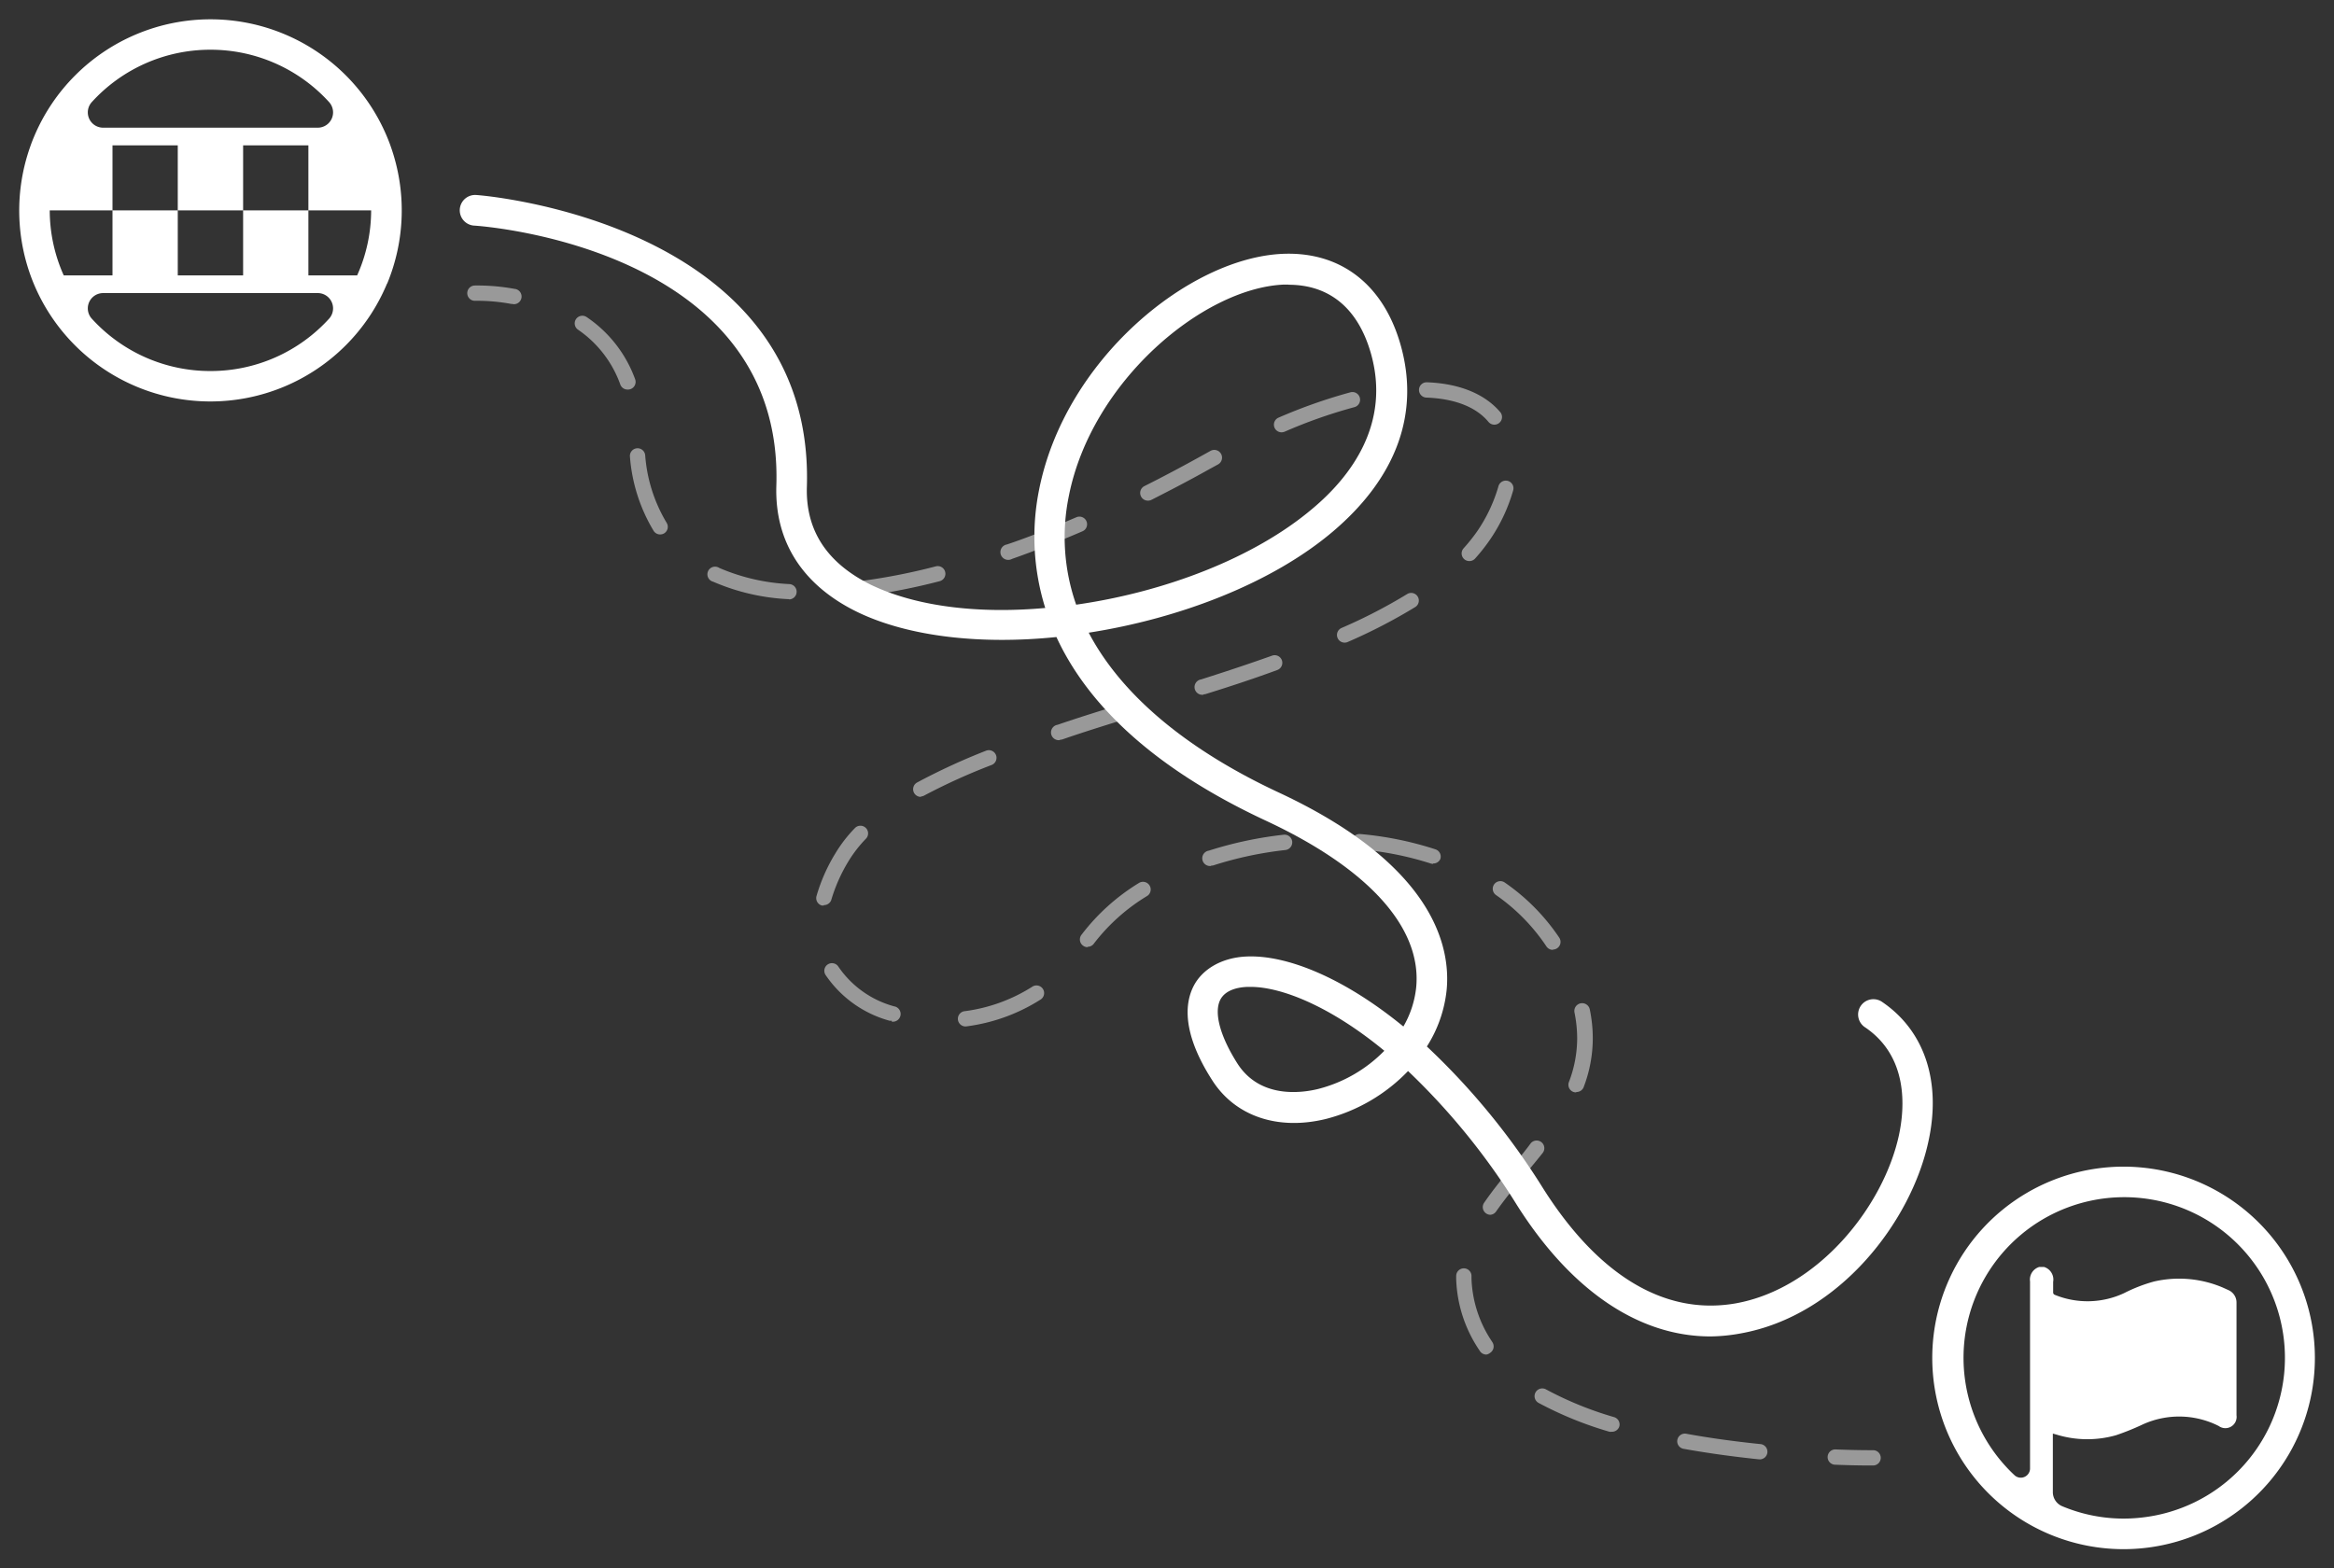 <svg xmlns="http://www.w3.org/2000/svg" id="Camada_1" data-name="Camada 1" viewBox="0 0 305 205"><rect x="0" y="0" width="305" height="205" fill="#333333" stroke="none"/><path d="M50.6,37.06a25,25,0,0,0,.47-17.89h0c-.14-.41-.3-.82-.47-1.23v0a25,25,0,0,0-46.18,0v0c-.17.4-.33.82-.47,1.23h0A25,25,0,0,0,4.4,37.06v0a25,25,0,0,0,46.18,0ZM31.77,27.5V36H23.23V27.5H14.7V36H8.33A20.78,20.78,0,0,1,6.5,27.5h8.2V19h8.53V27.5h8.54V19H40.3V27.5h8.2A20.78,20.78,0,0,1,46.67,36H40.3V27.5ZM27.5,6.5A20.91,20.91,0,0,1,43,13.34a2,2,0,0,1-1.49,3.35h-28A2,2,0,0,1,12,13.34,20.91,20.91,0,0,1,27.5,6.5Zm0,42A20.91,20.91,0,0,1,12,41.66a2,2,0,0,1,1.49-3.35h28A2,2,0,0,1,43,41.66,20.91,20.91,0,0,1,27.5,48.5Z" style="fill:#fff"></path><path d="M279.53,152.58a25,25,0,1,0,22.89,22.89A25,25,0,0,0,279.53,152.58Zm.47,45.77a20.72,20.72,0,0,1-10.48-1.45,2,2,0,0,1-1.26-1.86v-7.65l.47.13a13.72,13.72,0,0,0,7.8.08,33.43,33.43,0,0,0,3.53-1.43,11.46,11.46,0,0,1,9.88.23,1.47,1.47,0,0,0,2.32-1.4v-1.3c0-4.47,0-8.94,0-13.41a1.77,1.77,0,0,0-1-1.63l-.77-.35a14.58,14.58,0,0,0-9-.8,20.52,20.52,0,0,0-3.92,1.52,11.29,11.29,0,0,1-9.06.22.32.32,0,0,1-.21-.32c0-.46,0-.92,0-1.37a1.72,1.72,0,0,0-1.19-1.95h-.63a1.73,1.73,0,0,0-1.2,1.9q0,12.24,0,24.48a1.21,1.21,0,0,1-2,.87A21,21,0,1,1,280,198.35Z" style="fill:#fff"></path><path d="M223.52,174.69c-9.33,0-18.18-5.95-25.26-17.12A88.9,88.9,0,0,0,184,140a22.66,22.66,0,0,1-10.76,6.27c-6.26,1.52-11.79-.36-14.79-5-4.07-6.3-3.59-10.22-2.46-12.4s3.65-3.7,6.9-3.84c5.17-.23,12.58,2.67,20.5,9.15a12.85,12.85,0,0,0,1.67-5.09c.77-7.8-6.2-15.55-19.65-21.82-15.75-7.34-23.67-16-27.36-24-9.76,1-19.16,0-25.91-3.22-7.22-3.48-10.92-9.21-10.69-16.56,1-30.86-37.85-33.91-39.5-34a2,2,0,0,1,.27-4c.44,0,44.29,3.43,43.22,38.15-.17,5.73,2.66,10,8.43,12.83,6,2.86,14.13,3.78,22.72,3a31.16,31.16,0,0,1-.8-15.48c3.38-17,19.59-30.28,31.82-30.81,7.53-.32,13.1,3.95,15.37,11.74,2.62,9-.44,17.48-8.84,24.59-7.92,6.7-19.92,11.33-31.87,13.19,4.2,8,12.6,15.18,24.83,20.89,20.38,9.5,22.49,20.27,21.94,25.84a17,17,0,0,1-2.58,7.36,92.61,92.61,0,0,1,15.21,18.58c7.25,11.44,15.94,16.61,25.14,15,10.82-1.94,19.34-12.71,21.34-22,.77-3.61,1.23-10.22-4.39-14.06A2,2,0,1,1,246,131c5.51,3.77,7.71,10.4,6,18.2-2.24,10.44-11.6,22.78-24.55,25.1A23.21,23.21,0,0,1,223.52,174.69ZM163.44,129H163c-1.24.05-2.86.39-3.53,1.67-.88,1.71,0,4.85,2.26,8.39,2.95,4.55,8.32,3.82,10.5,3.29a18.46,18.46,0,0,0,8.67-5C173.71,131.42,167.34,129,163.44,129Zm4.94-91.8h-.62c-10.54.46-25.1,12.62-28.08,27.6a26.68,26.68,0,0,0,.95,14.24c11.51-1.64,23.23-6.07,30.89-12.56,5-4.19,10.29-11.13,7.59-20.41C177.42,40.28,173.71,37.22,168.38,37.22Z" style="fill:#fff"></path><g style="opacity:0.5"><path d="M67,39.73h-.18a24.28,24.28,0,0,0-4.76-.41h0a1,1,0,0,1-1-1,1,1,0,0,1,1-1,27,27,0,0,1,5.18.44,1,1,0,0,1-.17,2Z" style="fill:#fff"></path><path d="M229.91,190.75h-.11c-3.44-.36-6.74-.82-9.8-1.37a1,1,0,0,1-.81-1.16,1,1,0,0,1,1.16-.81c3,.55,6.26,1,9.66,1.35a1,1,0,0,1-.1,2Zm-19.3-3.6a1,1,0,0,1-.29,0,47.68,47.68,0,0,1-9.28-3.78,1,1,0,1,1,1-1.75,45.55,45.55,0,0,0,8.89,3.62,1,1,0,0,1,.67,1.24A1,1,0,0,1,210.61,187.15Zm-16.39-10.09a1,1,0,0,1-.84-.47l-.09-.14a17.58,17.58,0,0,1-3-9.25c0-.14,0-.27,0-.41a1,1,0,0,1,1-1,1,1,0,0,1,1,1c0,.11,0,.22,0,.34a15.64,15.64,0,0,0,2.66,8.2l.08.13a1,1,0,0,1-.31,1.38A1,1,0,0,1,194.22,177.06Zm.54-18.27a1,1,0,0,1-.56-.18,1,1,0,0,1-.26-1.39c1.22-1.78,2.67-3.54,4.08-5.24.69-.83,1.38-1.67,2-2.52a1,1,0,0,1,1.57,1.25c-.68.86-1.38,1.7-2.08,2.54-1.44,1.75-2.8,3.39-4,5.1A1,1,0,0,1,194.76,158.79Zm11.2-16a1.13,1.13,0,0,1-.36-.06,1,1,0,0,1-.58-1.29,16,16,0,0,0,1.08-5.73,16.9,16.9,0,0,0-.35-3.36,1,1,0,0,1,2-.4,18.69,18.69,0,0,1,.39,3.76,17.92,17.92,0,0,1-1.21,6.44A1,1,0,0,1,206,142.74Zm-79.72-8.62a1,1,0,0,1-.13-2,21.65,21.65,0,0,0,8.75-3.17,1,1,0,1,1,1.08,1.68,23.64,23.64,0,0,1-9.56,3.47Zm-9.71-.75a1,1,0,0,1-.3,0,14.84,14.84,0,0,1-8.36-6,1,1,0,0,1,.32-1.37,1,1,0,0,1,1.37.31,12.93,12.93,0,0,0,7.27,5.18,1,1,0,0,1-.3,2Zm86.4-9.26a1,1,0,0,1-.84-.44A25.2,25.2,0,0,0,195.5,117a1,1,0,0,1-.25-1.4,1,1,0,0,1,1.39-.24,27.1,27.1,0,0,1,7.12,7.21,1,1,0,0,1-.83,1.55Zm-60.81-.35a1,1,0,0,1-.59-.2,1,1,0,0,1-.22-1.4,27.31,27.31,0,0,1,7.52-6.79,1,1,0,0,1,1.07,1.7,25.16,25.16,0,0,0-7,6.28A1,1,0,0,1,142.12,123.76Zm-34.46-5.45a1.24,1.24,0,0,1-.27,0,1,1,0,0,1-.69-1.24,22.71,22.71,0,0,1,2.5-5.63,18,18,0,0,1,2.52-3.25,1,1,0,0,1,1.44,1.39,16.64,16.64,0,0,0-2.25,2.89,21.36,21.36,0,0,0-2.29,5.14A1,1,0,0,1,107.66,118.31Zm50.61-5.17a1,1,0,0,1-.3-2,50.57,50.57,0,0,1,9.78-2.08,1,1,0,1,1,.22,2,48.19,48.19,0,0,0-9.39,2A.84.84,0,0,1,158.27,113.14Zm29-.27a1.18,1.18,0,0,1-.31-.05,41.79,41.79,0,0,0-9.39-1.85,1,1,0,0,1,.17-2,44.12,44.12,0,0,1,9.84,2,1,1,0,0,1,.64,1.26A1,1,0,0,1,187.28,112.87Zm-66.93-8.76a1,1,0,0,1-.49-1.88,83.07,83.07,0,0,1,9-4.15,1,1,0,0,1,.74,1.86,79.05,79.05,0,0,0-8.82,4A1,1,0,0,1,120.35,104.11Zm18.17-7.42a1,1,0,0,1-.31-2c2.9-1,5.85-1.9,9.38-3a1,1,0,0,1,1.25.66,1,1,0,0,1-.65,1.25c-3.52,1.09-6.46,2-9.35,3A.91.91,0,0,1,138.52,96.69Zm18.75-5.93a1,1,0,0,1-.3-2c3.64-1.16,6.59-2.15,9.28-3.11a1,1,0,0,1,1.27.6,1,1,0,0,1-.6,1.28c-2.71,1-5.68,2-9.35,3.14A1,1,0,0,1,157.27,90.76ZM175.73,84a1,1,0,0,1-.41-1.92,68.83,68.83,0,0,0,8.6-4.45,1,1,0,0,1,1.05,1.7,71.26,71.26,0,0,1-8.84,4.58A1,1,0,0,1,175.73,84Zm-72.61-5.68h-.06a28,28,0,0,1-9.86-2.28A1,1,0,1,1,94,74.24a26.27,26.27,0,0,0,9.17,2.11,1,1,0,0,1,.93,1.06A1,1,0,0,1,103.12,78.35Zm9.79-.41a1,1,0,0,1-.12-2,79.9,79.9,0,0,0,9.5-1.88,1,1,0,0,1,1.22.72,1,1,0,0,1-.72,1.22,81.84,81.84,0,0,1-9.74,1.92ZM192,73.34a1,1,0,0,1-.74-1.67A23.59,23.59,0,0,0,193,69.5a20.41,20.41,0,0,0,2.81-5.93,1,1,0,0,1,1.23-.71,1,1,0,0,1,.7,1.23,22.13,22.13,0,0,1-3.08,6.52A23.73,23.73,0,0,1,192.77,73,1,1,0,0,1,192,73.34Zm-60.09-.17a1,1,0,0,1-.33-2c3-1,6-2.24,9.08-3.56a1,1,0,0,1,.79,1.84c-3.11,1.34-6.21,2.55-9.21,3.61A1,1,0,0,1,131.93,73.17ZM86.27,69.86a1,1,0,0,1-.85-.46,22,22,0,0,1-3.1-9.7,1,1,0,0,1,.89-1.1,1,1,0,0,1,1.1.9,20.05,20.05,0,0,0,2.8,8.83,1,1,0,0,1-.31,1.38A1,1,0,0,1,86.27,69.86ZM150,65.44a1,1,0,0,1-.9-.56,1,1,0,0,1,.45-1.34c2.45-1.23,4.92-2.54,7.35-3.89l1.28-.71a1,1,0,0,1,1,1.76l-1.26.69c-2.46,1.38-5,2.7-7.44,3.94A1,1,0,0,1,150,65.44Zm17.48-8.93a1,1,0,0,1-.4-1.92,69.26,69.26,0,0,1,9.39-3.31,1,1,0,0,1,1.23.72,1,1,0,0,1-.71,1.22,65.27,65.27,0,0,0-9.12,3.21A1.09,1.09,0,0,1,167.46,56.51Zm27.8-1a1,1,0,0,1-.76-.35c-1.66-2-4.47-3.05-8.13-3.19a1,1,0,0,1,.08-2c4.23.16,7.54,1.51,9.57,3.89a1,1,0,0,1-.76,1.65ZM82,50.92a1,1,0,0,1-.94-.66,14.68,14.68,0,0,0-5.53-7.17,1,1,0,0,1-.25-1.39,1,1,0,0,1,1.39-.25A16.63,16.63,0,0,1,83,49.58a1,1,0,0,1-.6,1.28A1,1,0,0,1,82,50.92Z" style="fill:#fff"></path><path d="M244.62,191.56c-.62,0-2.33,0-4.79-.1a1,1,0,0,1-1-1,1,1,0,0,1,1-1c3,.12,4.92.1,4.94.1h0a1,1,0,0,1,1,1,1,1,0,0,1-1,1Z" style="fill:#fff"></path></g></svg>